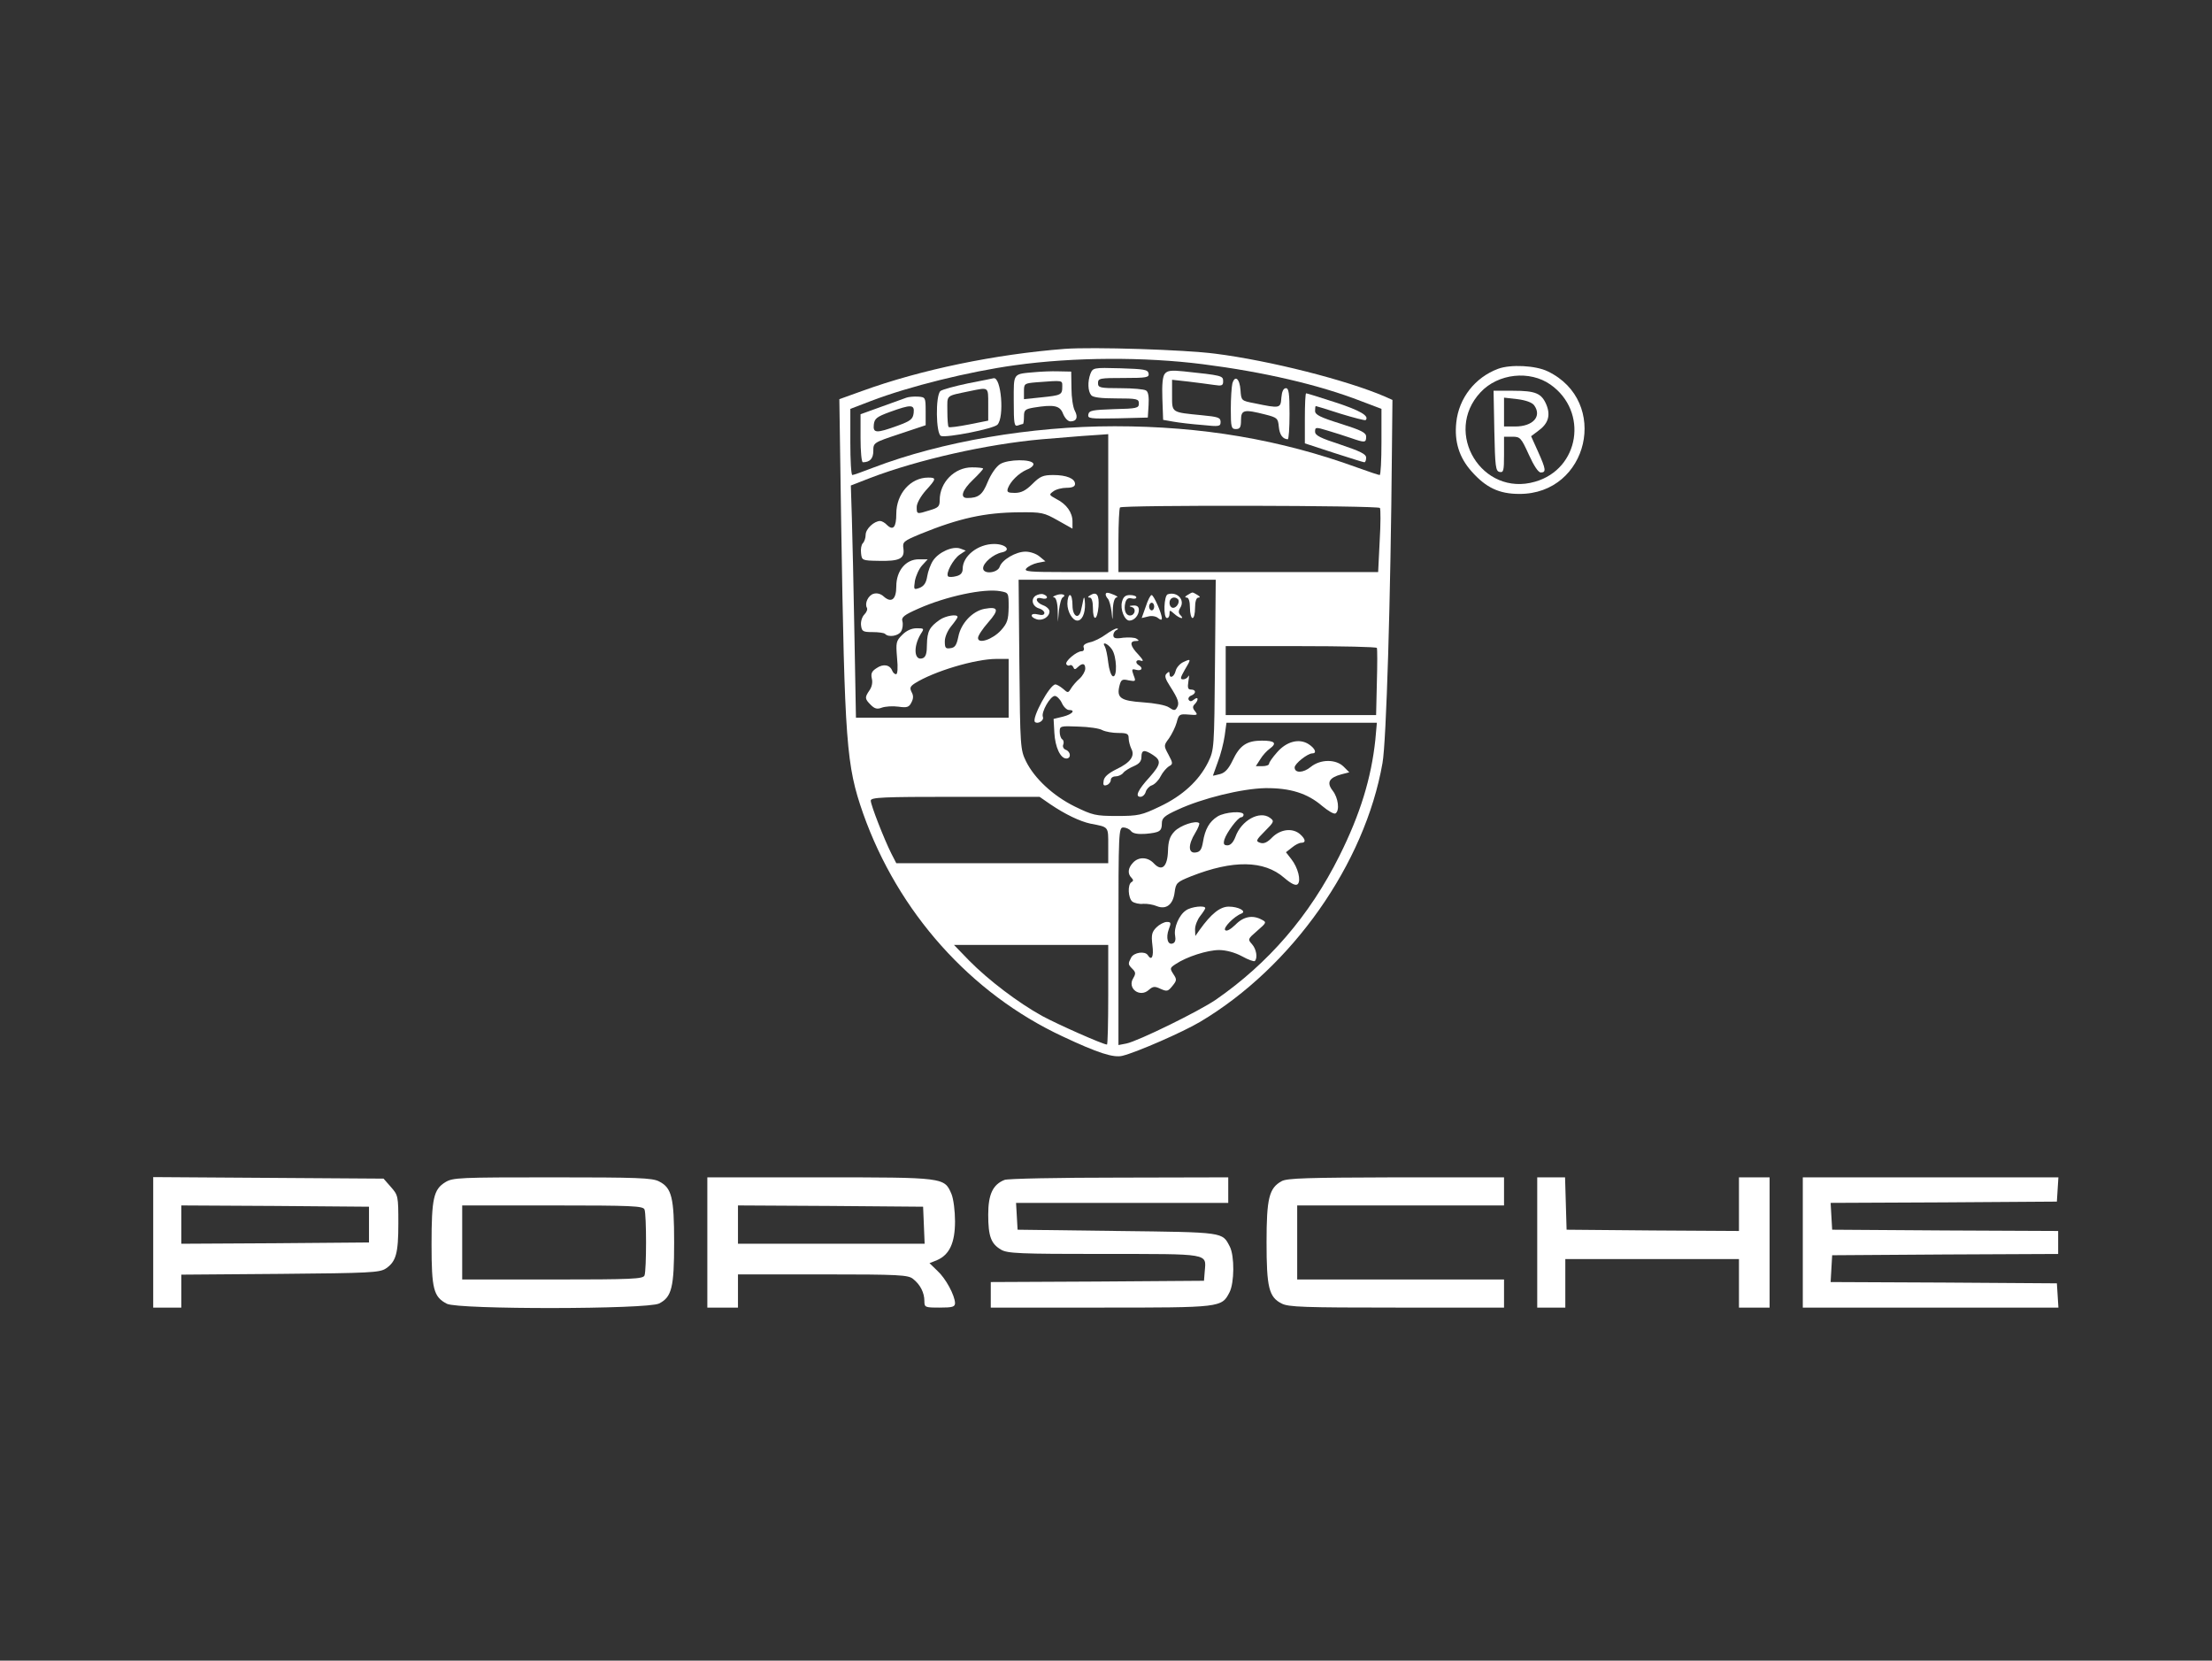 <svg width="1155" height="867" viewBox="0 0 1155 867" fill="none" xmlns="http://www.w3.org/2000/svg">
<rect x="0" y="0" width="1155" height="867" fill="#333333" stroke="none"/>
<path d="M556.001 182.134C519.868 184.934 480.934 192.934 450.134 204.134L438.268 208.401L439.201 271.867C441.068 388.401 441.868 399.468 450.668 424.668C468.934 476.268 506.801 518.668 554.801 541.068C573.201 549.734 581.468 552.401 586.134 551.201C593.601 549.334 617.468 538.934 626.668 533.468C674.668 504.934 712.668 450.934 721.868 398.401C723.868 387.334 726.134 312.801 726.801 234.667L727.068 208.801L723.201 207.067C703.068 198.401 662.934 188.267 634.668 184.667C618.401 182.534 570.668 181.067 556.001 182.134ZM628.001 190.134C659.468 194.134 688.534 200.801 710.801 209.467L721.334 213.467V230.801C721.334 240.267 720.934 248.001 720.401 248.001C719.868 248.001 714.668 246.267 708.801 244.134C668.534 229.467 627.601 222.534 582.001 222.534C538.401 222.534 491.601 230.534 456.001 244.134C450.534 246.267 445.601 248.001 445.068 248.001C444.401 248.001 444.001 240.267 444.001 230.801V213.467L454.801 209.334C474.668 201.734 505.868 194.001 530.001 190.667C560.668 186.401 597.601 186.267 628.001 190.134ZM578.668 262.667V298.667H556.534C537.334 298.667 534.534 298.401 535.868 296.801C536.801 295.734 539.334 294.401 541.734 293.867L545.868 293.067L542.801 290.534C541.068 289.067 537.868 288.001 535.468 288.001C530.401 288.001 523.201 292.267 522.001 295.867C520.934 299.201 513.334 300.001 513.334 296.667C513.334 293.867 518.668 289.334 523.068 288.401C528.268 287.334 525.201 284.001 519.068 284.001C510.668 284.001 502.668 290.267 502.668 296.934C502.668 299.067 501.601 300.267 499.334 300.801C497.468 301.334 495.468 301.334 495.068 300.934C493.601 299.467 497.734 291.867 501.068 289.601L504.268 287.467L501.468 286.401C497.468 284.934 490.134 288.267 487.201 292.667C485.868 294.667 484.534 298.401 484.134 300.934C483.601 304.401 482.401 306.001 480.134 306.934C477.068 308.001 477.068 307.868 477.734 303.201C478.268 300.534 479.868 296.934 481.468 295.201L484.401 292.001H479.734C472.934 292.001 468.001 298.001 468.001 306.134C468.001 312.934 465.468 315.068 461.334 311.334C459.868 310.001 457.868 309.468 456.134 310.001C453.334 310.801 451.334 315.068 452.668 317.334C453.068 318.134 452.534 319.601 451.334 320.801C450.134 322.001 449.334 324.534 449.601 326.534C450.001 329.601 450.534 330.001 455.601 330.001C458.668 330.001 461.601 330.401 462.134 330.934C464.001 332.934 469.201 332.001 470.534 329.601C471.334 328.268 471.601 325.868 471.201 324.401C470.534 322.268 472.001 321.068 479.601 317.734C494.001 311.334 513.868 307.068 522.401 308.668C526.668 309.468 526.668 309.468 526.668 317.068C526.534 323.601 526.001 325.334 522.668 329.068C518.268 333.868 510.668 336.401 510.668 333.068C510.668 331.868 513.068 328.268 516.001 324.934C521.868 318.268 521.334 316.534 514.001 317.868C507.734 319.068 501.734 325.468 500.401 332.401C499.468 336.801 498.668 338.134 496.268 338.401C493.734 338.801 493.334 338.268 493.334 334.801C493.334 332.534 494.801 329.201 496.668 326.934C498.534 324.668 500.001 322.534 500.001 322.134C500.001 320.401 493.734 321.468 490.668 323.601C485.334 327.334 484.134 329.601 484.001 336.401C484.001 340.934 483.468 342.934 481.868 343.601C477.334 345.334 476.668 337.734 480.801 330.934C482.668 328.134 482.534 328.001 478.668 328.001C476.001 328.001 473.334 329.201 471.068 331.468C467.868 334.668 467.734 335.468 468.401 343.468C468.934 348.801 468.668 352.001 467.868 352.001C467.201 352.001 466.268 351.201 465.868 350.134C464.668 347.068 461.201 346.401 457.734 348.801C455.201 350.401 454.668 351.601 455.201 354.134C455.734 356.134 455.334 358.534 454.001 360.401C451.468 364.134 451.468 364.801 454.668 368.001C456.668 370.001 458.001 370.401 460.401 369.468C462.268 368.801 466.001 368.534 469.068 368.934C473.601 369.601 474.668 369.201 475.868 366.801C476.934 364.801 477.068 363.201 476.001 361.334C474.934 359.201 475.201 358.401 477.601 356.801C487.468 350.534 509.201 344.001 520.401 344.001H526.668V359.334V374.668H486.801H446.934L446.134 330.934C445.734 306.934 445.068 279.734 444.801 270.401L444.268 253.467L454.534 249.467C479.868 239.867 515.468 231.867 544.001 229.334C563.334 227.734 569.868 227.201 575.068 226.934L578.668 226.667V262.667ZM720.534 265.201C720.934 265.867 720.934 273.601 720.401 282.534L719.601 298.667H651.734H584.001V282.267C584.001 273.201 584.401 265.467 584.801 264.934C586.134 263.601 719.734 263.867 720.534 265.201ZM634.401 346.934C634.001 390.934 634.001 391.334 630.801 398.001C626.001 407.601 617.468 415.468 605.601 421.068C596.134 425.601 594.401 426.001 583.201 426.001C572.001 426.001 570.534 425.601 561.201 421.068C549.868 415.468 540.134 406.401 535.734 397.468C532.801 391.468 532.668 389.868 532.268 346.934L531.868 302.668H583.334H634.801L634.401 346.934ZM718.934 338.268C719.201 338.934 719.201 346.934 718.934 356.268L718.534 373.334H679.201H640.001V355.334V337.334H679.201C700.801 337.334 718.668 337.734 718.934 338.268ZM718.134 386.268C716.001 406.268 710.268 425.068 699.334 446.934C683.734 478.134 662.401 502.801 634.934 521.868C626.001 528.001 594.134 543.601 588.134 544.801L584.001 545.601V488.801C584.001 434.134 584.134 432.001 586.534 432.001C587.868 432.001 589.734 432.801 590.534 433.868C591.601 435.201 594.134 435.601 598.134 435.334C605.468 434.668 606.668 434.001 606.668 429.868C606.668 427.068 608.001 425.868 615.068 422.668C627.734 416.801 648.268 411.734 660.668 411.468C673.601 411.334 682.668 414.134 690.401 420.801C693.468 423.334 696.534 425.201 697.334 424.668C699.601 423.201 698.801 416.534 695.868 412.801C692.534 408.534 694.001 406.001 700.401 404.268L704.534 403.201L701.601 400.268C697.601 396.268 689.468 396.268 684.401 400.401C680.534 403.601 676.001 403.734 676.001 400.668C676.001 398.668 682.801 393.334 685.201 393.334C687.734 393.334 686.801 390.801 683.334 388.534C678.401 385.334 671.734 387.068 666.801 392.801C664.534 395.334 662.668 398.001 662.668 398.668C662.668 399.468 661.068 400.001 659.201 400.001H655.734L658.134 396.268C659.334 394.268 661.601 391.868 662.934 390.934C666.934 388.001 665.734 386.668 658.934 386.668C651.068 386.668 647.334 389.068 643.601 397.068C641.468 401.468 639.601 403.468 637.068 404.134C634.934 404.668 633.334 405.068 633.334 404.934C633.334 404.801 634.534 401.601 635.868 397.868C637.334 394.134 638.934 387.868 639.468 384.134L640.401 377.334H679.601H718.934L718.134 386.268ZM548.401 419.868C556.268 425.201 563.868 428.801 569.334 430.001C579.068 431.868 578.668 431.334 578.668 441.468V450.668H523.334H468.001L465.334 445.468C461.601 438.001 454.668 420.268 454.668 418.001C454.668 416.268 460.801 416.001 498.801 416.001H542.801L548.401 419.868ZM578.668 519.334C578.668 533.601 578.401 545.334 578.001 545.334C576.001 545.334 552.534 534.934 544.134 530.401C531.601 523.468 516.134 511.734 506.001 501.468L498.134 493.334H538.401H578.668V519.334Z" fill="white"/>
<path d="M569.332 195.203C567.866 199.203 567.999 204.136 569.732 206.27C570.532 207.47 574.932 208.003 582.799 208.003C593.732 208.003 594.666 208.27 594.666 210.67C594.666 213.07 593.599 213.336 581.732 213.603C570.399 214.003 568.666 214.27 568.266 216.403C567.866 218.536 569.066 218.67 583.599 218.403L599.332 218.003L599.732 211.47C599.999 207.203 599.599 204.536 598.399 203.87C597.466 203.203 591.466 202.67 585.066 202.67C574.266 202.67 573.332 202.403 573.332 200.003C573.332 197.47 574.266 197.336 586.799 197.336C598.799 197.336 600.132 197.07 599.732 194.936C599.332 192.936 597.332 192.67 584.932 192.27C570.799 191.87 570.666 192.003 569.332 195.203Z" fill="white"/>
<path d="M540.666 194.267C528.666 195.333 529.333 194.4 529.333 209.467C529.333 221.2 529.6 222.8 531.466 222.133C532.666 221.733 533.866 221.333 534.133 221.333C534.4 221.333 534.666 219.6 534.666 217.467C534.666 214.133 535.2 213.6 539.733 212.8C550.4 211.067 553.466 211.733 555.066 216C556 218.267 557.6 220 558.933 220C562.133 220 563.066 217.867 561.2 214.4C560.266 212.667 559.466 207.467 559.466 202.667L559.333 194L552.666 193.867C549.066 193.733 543.6 194 540.666 194.267ZM554.666 201.867C554.666 206.133 554.133 206.4 543.6 207.467L534.666 208.4V204.267C534.666 200.267 534.933 200.133 541.066 199.6C555.333 198.533 554.666 198.4 554.666 201.867Z" fill="white"/>
<path d="M608.266 195.069C607.066 196.402 606.666 200.669 606.932 208.136L607.332 219.202L612.666 220.136C615.599 220.669 622.399 221.469 627.732 221.869C636.666 222.802 637.332 222.669 637.332 220.269C637.332 218.002 635.999 217.602 627.732 216.802C611.466 215.202 611.999 215.602 611.999 206.402V198.269L620.399 199.202C624.932 199.736 630.932 200.536 633.732 200.936C637.999 201.602 638.666 201.336 638.666 199.069C638.666 196.136 638.132 196.002 617.999 193.869C611.599 193.202 609.599 193.469 608.266 195.069Z" fill="white"/>
<path d="M505.467 200.135C498.534 201.601 492.134 203.335 491.067 204.135C488.4 206.401 488.667 226.535 491.334 227.601C494.4 228.668 518.667 223.868 520.8 221.735C524.534 217.868 522.8 196.668 518.8 197.468C518.267 197.601 512.4 198.801 505.467 200.135ZM516 211.201V219.601L506 221.601C500.534 222.668 495.734 223.335 495.334 222.935C494.934 222.535 494.667 218.801 494.667 214.535C494.667 205.868 493.467 206.935 506.667 204.135C516.4 202.135 516 201.868 516 211.201Z" fill="white"/>
<path d="M643.466 200.269C643.066 202.003 642.666 208.003 642.666 213.603C642.666 223.069 642.933 224.003 645.333 224.003C647.466 224.003 647.999 223.069 647.999 219.336C647.999 213.869 649.599 213.603 660.666 216.403C666.933 218.003 667.333 218.403 667.733 222.803C668.133 226.936 669.733 229.203 672.399 229.336C672.933 229.336 673.333 223.336 673.333 216.003C673.333 205.336 672.933 202.669 671.466 202.669C670.133 202.669 669.333 204.403 669.066 207.603C668.666 213.203 668.533 213.336 655.066 210.536C648.133 209.203 648.133 209.203 647.733 203.736C647.333 197.603 644.799 195.603 643.466 200.269Z" fill="white"/>
<path d="M681.334 218.403V231.469L696.401 236.403C704.667 239.069 711.867 241.336 712.401 241.336C712.934 241.336 713.334 240.269 713.334 238.936C713.334 237.069 710.267 235.603 700.001 232.136C689.334 228.669 686.667 227.336 686.667 225.336C686.667 222.936 687.067 222.936 693.201 224.803C696.801 225.869 702.267 227.603 705.334 228.669C712.667 231.203 713.334 231.203 713.334 228.003C713.334 225.869 710.934 224.669 700.001 221.203C689.334 217.869 686.667 216.536 686.667 214.536C686.667 213.069 686.801 212.003 687.067 212.003C687.334 212.003 693.067 213.736 700.001 216.003C706.934 218.136 712.801 219.603 713.067 219.336C715.201 217.203 710.134 214.269 697.467 210.136C689.334 207.469 682.401 205.336 682.001 205.336C681.601 205.336 681.334 211.203 681.334 218.403Z" fill="white"/>
<path d="M473.334 207.603C472.267 208.003 466.401 210.136 460.401 212.269L449.334 216.269V228.803C449.334 235.736 449.867 241.336 450.534 241.336C454.267 241.336 456.001 239.336 456.001 235.469C456.001 231.069 456.134 231.069 469.734 226.536L483.334 222.003V214.669C483.334 207.469 483.201 207.336 479.334 207.069C477.201 206.936 474.401 207.203 473.334 207.603ZM477.067 215.603C476.667 218.803 475.601 219.736 468.667 222.269C457.601 226.269 455.734 226.269 456.267 221.603C456.667 218.536 457.734 217.603 464.667 215.069C475.734 211.069 477.601 211.069 477.067 215.603Z" fill="white"/>
<path d="M522.267 242.267C520.133 243.6 517.467 247.467 515.733 251.6C513.067 258.267 510.933 260 505.067 260C501.067 260 502.4 255.867 508 250.533C510.933 247.733 513.333 245.067 513.333 244.667C513.333 244.267 510.667 244 507.467 244C498.4 244 490.667 251.867 490.667 261.067C490.667 264.4 490 265.067 485.467 266.4C478.667 268.533 478.667 268.533 478.667 264.667C478.667 262.8 480.667 259.2 483.333 256.133C488.933 250 489.067 249.333 484.667 249.333C475.467 249.333 468 257.733 468 268.267C468 275.2 466.4 277.2 463.2 274.133C462.133 272.933 460.4 272 459.6 272C456.4 272 452 276.133 452 279.2C452 280.8 451.333 282.8 450.533 283.6C449.733 284.4 449.333 286.667 449.6 288.8C450 292.533 450.133 292.667 458.667 292.8C469.6 293.067 472.4 291.733 471.733 286.533C471.2 282.933 471.6 282.533 480.533 278.8C500.8 270.533 514.267 267.6 532 267.467C544 267.333 545.067 267.6 552.4 271.733L560 276V272.267C560 267.6 556.933 263.2 551.6 260.533C547.733 258.4 547.6 258.267 550 256.533C551.333 255.467 554.533 254.667 556.933 254.667C559.867 254.667 561.333 254 561.333 252.667C561.333 249.867 556.933 248 550 248C544.667 248 543.067 248.667 539.067 252.667C535.6 256.133 533.2 257.333 529.867 257.333C526.267 257.333 525.6 256.933 526.267 254.933C527.6 251.333 531.867 247.067 536.133 245.2C538.4 244.4 539.867 242.933 539.6 242.133C538.8 239.6 526.4 239.733 522.267 242.267Z" fill="white"/>
<path d="M540.666 311.067C538 313.067 539.2 316.8 542.8 317.734C544.133 318.134 545.333 319.2 545.333 320C545.333 321.067 544.133 321.334 542 320.8C538 319.734 537.466 322.134 541.333 323.334C544.4 324.267 548 322 548 319.2C548 318.134 546.533 316.667 544.666 316C540.666 314.534 540.133 311.334 544 312.4C547.066 313.2 547.733 311.334 544.8 310.267C543.733 309.867 542 310.267 540.666 311.067Z" fill="white"/>
<path d="M551.334 310.801C549.867 311.335 549.467 311.868 550.401 311.868C551.334 312.001 552.134 314.401 552.267 318.268L552.401 324.668L552.934 318.668C553.334 315.468 554.134 312.268 554.934 311.868C557.201 310.535 554.267 309.601 551.334 310.801Z" fill="white"/>
<path d="M569.201 310.799C567.868 311.599 567.868 311.999 569.068 311.999C570.001 311.999 570.668 313.999 570.668 317.333C570.668 324.666 572.934 324.133 573.601 316.666C574.001 310.533 572.668 308.666 569.201 310.799Z" fill="white"/>
<path d="M577.334 310.402C577.334 310.935 577.867 312.002 578.534 312.669C579.201 313.469 580.001 316.402 580.401 319.335C580.934 324.669 580.934 324.669 581.067 318.269C581.201 314.402 582.001 312.002 583.067 311.869C583.867 311.869 583.467 311.335 582.001 310.669C578.534 309.202 577.334 309.069 577.334 310.402Z" fill="white"/>
<path d="M609.732 310.268C607.732 310.934 607.332 322.668 609.332 322.668C610.132 322.668 610.666 321.734 610.666 320.401C610.666 318.401 610.799 318.401 613.066 320.401C615.866 322.934 618.799 323.601 616.399 321.201C615.332 320.134 615.199 319.068 616.266 317.334C618.932 313.201 614.666 308.668 609.732 310.268ZM615.066 312.801C616.266 314.134 614.532 317.334 612.532 317.334C611.466 317.334 610.666 316.134 610.666 314.668C610.666 312.134 613.199 311.068 615.066 312.801Z" fill="white"/>
<path d="M619.999 310.668C618.666 311.468 618.533 312.001 619.733 312.001C620.666 312.001 621.333 314.001 621.333 317.335C621.333 320.268 621.999 322.668 622.666 322.668C623.466 322.668 623.999 320.268 623.999 317.335C623.999 314.001 624.666 312.001 625.733 312.001C626.799 312.001 626.666 311.468 625.333 310.668C624.266 310.001 623.066 309.335 622.666 309.335C622.266 309.335 621.066 310.001 619.999 310.668Z" fill="white"/>
<path d="M557.334 315.2C557.334 319.333 560.001 324 562.534 324C564.934 324 566.667 320.4 566.534 315.333C566.401 312.4 566.134 311.2 565.734 312.667C565.467 314.133 564.934 316.667 564.534 318.267C563.467 323.733 560.001 322 560.001 316C560.001 313.067 559.467 310.667 558.667 310.667C558.001 310.667 557.334 312.667 557.334 315.2Z" fill="white"/>
<path d="M585.867 314.133C584.801 318.133 587.201 324 589.734 324C592.267 324 594.667 321.2 594.667 318.4C594.667 316.8 593.734 316 591.734 316.133C589.467 316.267 589.334 316.533 590.934 316.933C593.467 317.6 592.667 321.333 590.001 321.333C587.734 321.333 586.667 318.267 587.601 314.667C588.134 312.667 589.067 312 590.801 312.4C592.267 312.8 593.334 312.533 593.334 311.867C593.334 311.2 591.867 310.667 590.001 310.667C587.601 310.667 586.534 311.6 585.867 314.133Z" fill="white"/>
<path d="M598.266 316.669L596.133 322.669L599.466 321.869C601.333 321.336 603.599 321.736 604.666 322.669C605.999 323.736 606.666 323.869 606.666 322.803C606.666 320.269 602.399 310.669 601.333 310.669C600.666 310.669 599.333 313.336 598.266 316.669ZM602.666 316.669C602.666 317.736 602.133 318.669 601.333 318.669C600.666 318.669 599.999 317.736 599.999 316.669C599.999 315.603 600.666 314.669 601.333 314.669C602.133 314.669 602.666 315.603 602.666 316.669Z" fill="white"/>
<path d="M577.468 331.2C574.934 333.067 571.201 334.933 569.068 335.333C566.401 336 565.334 336.933 565.868 338.133C566.268 339.2 565.734 340 564.801 340C562.134 340 555.868 345.333 556.801 346.8C557.201 347.467 558.001 347.733 558.668 347.333C559.201 346.933 560.001 347.467 560.401 348.267C560.934 349.6 561.334 349.733 562.801 348.267C565.201 346 566.668 346.267 566.668 349.067C566.668 350.4 565.334 352.8 563.734 354.267C562.001 355.733 560.001 358.133 559.201 359.467C557.734 361.867 557.601 361.867 555.068 359.6C553.601 358.4 551.868 357.333 551.068 357.333C548.134 357.333 538.534 375.067 540.401 376.933C541.868 378.267 545.334 376.133 544.534 374.267C543.601 371.733 548.401 363.333 550.801 363.333C551.734 363.333 553.468 364.933 554.401 366.933C555.334 369.067 557.068 370.667 558.134 370.667C561.868 370.667 559.868 372.933 555.068 374.133L550.134 375.333L550.534 382.533C550.934 390.133 553.734 396 556.801 396C559.334 396 559.201 392.533 556.534 391.467C555.334 391.067 554.668 389.733 555.201 388.667C555.601 387.6 555.334 386.4 554.668 386C553.868 385.467 553.334 383.733 553.334 382C553.334 379.067 553.601 378.933 563.068 379.333C568.401 379.467 574.134 380.267 575.601 381.2C577.201 382 580.934 382.667 583.868 382.667C588.534 382.667 589.334 383.067 589.334 385.467C589.334 386.933 590.001 389.333 590.668 390.8C592.801 394.667 590.268 398.133 582.934 401.6C578.668 403.733 576.534 405.6 576.268 407.6C575.868 409.867 576.268 410.4 577.868 409.867C579.068 409.467 580.001 408.267 580.001 407.2C580.001 406.133 581.068 405.333 582.534 405.333C583.868 405.333 585.734 404.533 586.534 403.467C587.334 402.4 589.868 400.933 592.001 400C594.801 398.8 596.001 397.467 596.001 395.2C596.001 391.467 597.468 391.2 602.001 394.133C606.534 397.067 606.134 399.067 600.268 405.733C594.134 412.4 592.534 416 595.468 416C596.668 416 597.868 414.8 598.268 413.333C598.668 412 600.134 410.4 601.468 410C602.934 409.467 604.934 407.467 606.001 405.333C607.068 403.2 609.068 400.933 610.268 400.133C612.534 398.933 612.534 398.533 610.134 394C607.601 389.333 607.601 389.2 610.401 385.467C611.868 383.333 613.734 379.6 614.401 377.2C615.468 372.933 615.868 372.667 620.668 373.067C625.201 373.467 625.601 373.333 624.001 371.333C622.668 369.733 622.668 368.8 623.734 367.733C626.001 365.467 625.734 363.333 623.468 365.2C622.134 366.267 621.334 366.4 620.668 365.333C620.268 364.667 620.801 363.6 621.868 363.2C624.668 362.133 624.668 360 621.868 360C620.268 360 620.001 359.067 620.534 355.6C620.934 353.333 620.934 352.133 620.534 352.933C620.134 353.867 618.934 354.667 617.734 354.667C616.134 354.667 616.268 353.867 618.534 349.867C622.134 343.867 622.001 343.733 618.001 345.6C616.134 346.4 614.268 348.533 613.868 350.267C613.068 353.467 610.668 354.533 610.668 351.733C610.668 350.533 610.268 350.533 609.068 351.733C608.001 352.8 608.401 354.4 610.934 358.267C615.201 364.933 616.001 367.2 614.534 369.467C613.601 371.067 612.934 371.067 610.401 369.333C608.668 368.133 602.801 367.067 596.801 366.667C585.201 365.867 582.934 364.4 584.534 358C585.334 354.8 586.001 354.4 589.334 355.2C593.068 355.867 593.201 355.733 591.868 352.4C590.801 349.333 590.934 349.067 593.334 349.733C596.134 350.4 597.068 348.8 594.668 347.333C592.401 346 593.201 344 595.734 344.933C597.334 345.467 596.934 344.533 594.401 341.733C590.134 337.333 589.601 334.667 593.068 334.667C594.801 334.667 594.934 334.4 593.468 333.467C592.534 332.8 589.334 332.667 586.534 332.933C582.401 333.6 581.334 333.2 581.334 331.6C581.334 330.533 582.134 329.2 583.068 328.933C583.868 328.533 584.001 328.133 583.201 328.133C582.534 328 579.868 329.467 577.468 331.2ZM580.534 338.933C583.201 342.667 583.468 353.867 581.068 353.067C580.134 352.667 579.068 349.467 578.668 345.867C578.268 342.267 577.468 338.533 576.934 337.6C575.068 334.667 578.401 335.867 580.534 338.933Z" fill="white"/>
<path d="M635.733 426.267C631.466 428.933 629.199 432.933 628.133 439.6C627.466 443.467 626.666 444.8 624.266 445.067C620.399 445.6 620.266 441.067 624.133 434.8C625.599 432.4 626.533 430 626.133 429.733C624.533 428.133 616.133 430.933 613.199 434.133C610.799 436.667 609.999 439.2 609.866 444.267C609.599 452.533 606.666 455.2 602.533 450.8C599.333 447.333 594.533 447.2 591.599 450.4C588.933 453.2 588.666 456.133 590.799 458.267C591.866 459.333 591.866 460 590.799 460.533C588.666 461.867 589.066 468.8 591.199 470.667C592.266 471.467 594.933 472.133 596.933 471.867C598.933 471.733 602.133 472.267 603.999 473.067C608.933 475.067 612.533 472.267 613.333 465.867C613.999 460.933 614.399 460.533 621.999 457.467C643.733 448.933 659.999 449.067 670.533 458.267C674.399 461.6 676.666 462.533 677.599 461.6C679.466 459.733 677.733 452.933 674.266 448.533L671.466 444.933L674.533 442.533C676.266 441.067 678.399 440 679.466 440C681.999 440 681.733 438.133 678.933 435.6C675.066 432.133 668.799 432.8 664.399 437.067C661.733 439.867 659.866 440.667 657.999 440C655.599 439.2 655.733 438.667 660.399 434C665.333 429.067 665.466 428.667 663.066 426.933C657.733 423.067 648.133 428.267 645.066 436.933C643.999 439.733 642.533 441.333 640.933 441.333C639.066 441.333 638.666 440.667 639.333 438.267C640.533 434.533 646.399 426.667 648.133 426.667C648.799 426.667 649.333 426 649.333 425.333C649.333 423.2 639.599 423.867 635.733 426.267Z" fill="white"/>
<path d="M619.2 475.333C615.6 477.733 612.8 484.4 613.6 488.533C614 490.667 613.6 492.133 612.4 492.533C609.733 493.6 608.666 489.6 610.266 485.2C611.6 481.733 611.466 481.333 609.2 481.333C607.866 481.333 605.333 482.667 603.866 484.133C601.466 486.533 601.066 488 601.733 493.467C602.533 499.467 601.333 501.867 599.333 498.667C597.866 496.4 592.133 497.2 590.666 499.867C588.933 503.2 588.933 503.467 591.333 505.867C593.066 507.6 593.066 508.4 591.733 510.667C588.4 516 595.2 521.067 599.866 516.8C602 514.933 602.933 514.8 606 516.267C609.333 517.733 609.866 517.6 612.133 514.8C614.533 511.867 614.533 511.333 612.666 508.533C610.8 505.6 610.8 505.333 613.866 503.333C619.6 499.467 630.533 496 636.533 496C640 496 644.666 497.2 648.4 499.2C651.733 501.067 654.8 502.133 655.2 501.733C656.8 500.133 656 495.467 653.733 492.933C651.466 490.4 651.466 490.267 656.4 486C661.333 481.733 661.466 481.467 658.8 480.133C654.133 477.6 649.333 478.4 645.066 482.8C642.533 485.2 640.533 486.4 639.733 485.6C638.533 484.4 644.4 478.4 648.266 476.933C651.066 475.733 646.666 473.333 641.6 473.333C637.066 473.333 632.4 477.067 626.4 485.467L624.133 488.667L624 485.2C624 483.2 625.2 480.133 626.666 478.267C628.133 476.4 629.333 474.533 629.333 474.133C629.333 472.533 621.866 473.333 619.2 475.333Z" fill="white"/>
<path d="M782.266 192.534C770.133 197.067 761.733 207.867 760.4 220.534C759.333 230.534 761.866 238.8 768.4 246.134C775.866 254.534 782.666 257.867 793.333 257.867C829.466 258 840.666 209.467 808.133 193.867C801.866 190.8 788.8 190.134 782.266 192.534ZM809.6 200.8C829.466 214.8 824.8 244.8 801.6 251.467C773.866 259.6 753.333 225.867 773.066 204.8C782.266 194.934 798.8 193.2 809.6 200.8Z" fill="white"/>
<path d="M780.267 224.935C780.667 243.735 780.934 246.001 783.067 246.401C785.067 246.801 785.334 245.735 785.334 237.468V228.001H789.734C793.734 228.001 794.267 228.535 798.267 237.335C800.934 243.201 803.201 246.668 804.534 246.668C807.467 246.668 807.201 244.935 803.067 235.735L799.467 227.735L803.201 224.935C808.401 221.201 809.734 216.935 807.467 211.335C804.934 205.335 801.867 204.001 790.001 204.001H779.867L780.267 224.935ZM801.067 211.601C805.201 217.335 800.534 222.668 791.067 222.668H785.334V215.201V207.601L792.401 208.401C796.667 208.935 800.001 210.135 801.067 211.601Z" fill="white"/>
<path d="M80 648.668V682.668H87.333H94.667V674.001V665.468L146.4 665.068C193.067 664.668 198.267 664.401 201.467 662.268C206.8 658.668 208 654.401 208 638.668C208 624.401 207.867 624.001 204.133 619.735L200.267 615.335L140.133 614.935L80 614.535V648.668ZM192.667 639.335V648.668L143.733 649.068L94.667 649.335V639.335V629.335L143.733 629.601L192.667 630.001V639.335Z" fill="white"/>
<path d="M232.534 617.201C226.401 620.935 225.334 625.735 225.334 649.601C225.334 673.068 226.401 677.068 233.334 680.668C239.201 683.735 338.267 683.601 344.134 680.535C350.801 677.201 352.001 672.001 352.001 648.668C352.001 625.335 350.801 620.135 344.134 616.801C340.667 614.935 332.801 614.668 288.401 614.668C239.867 614.668 236.401 614.801 232.534 617.201ZM336.534 631.468C337.601 634.135 337.601 663.201 336.534 665.868C335.867 667.735 330.267 668.001 288.534 668.001H241.334V648.668V629.335H288.534C330.267 629.335 335.867 629.601 336.534 631.468Z" fill="white"/>
<path d="M369.334 648.668V682.668H377.334H385.334V674.001V665.335H429.734C469.601 665.335 474.267 665.601 476.801 667.735C480.534 670.668 482.667 674.935 482.667 679.201C482.667 682.535 482.934 682.668 490.667 682.668C497.467 682.668 498.667 682.268 498.667 680.268C498.534 676.268 493.867 667.468 489.467 663.468L485.334 659.468L489.334 657.868C495.734 655.068 498.667 648.935 498.667 637.601C498.667 632.268 497.867 625.868 496.801 623.335C493.067 614.668 493.334 614.668 428.001 614.668H369.334V648.668ZM482.401 639.601L482.801 649.335H434.001H385.334V639.335V629.335L433.734 629.601L482.001 630.001L482.401 639.601Z" fill="white"/>
<path d="M524.533 616.001C518.4 618.401 516 623.601 516 634.135C516 645.468 517.467 649.335 522.667 652.401C526 654.401 532.133 654.668 576.4 654.668C631.867 654.668 629.867 654.268 629.067 663.601L628.667 668.668L573.067 669.068L517.333 669.335V676.001V682.668H574.667C637.733 682.668 637.867 682.668 642 674.668C644.533 669.735 644.667 655.735 642.133 650.801C638.133 643.201 639.867 643.335 583.467 642.668L531.333 642.001L530.933 634.935L530.533 628.001H585.867H641.333V621.335V614.668L584.4 614.801C552.933 614.801 526 615.335 524.533 616.001Z" fill="white"/>
<path d="M669.201 616.668C662.667 620.268 661.334 625.601 661.334 648.535C661.334 672.001 662.534 677.201 669.201 680.535C672.667 682.401 680.934 682.668 729.334 682.668H785.334V675.335V668.001H731.334H677.334V648.668V629.335H731.334H785.334V622.001V614.668H729.067C682.934 614.801 672.001 615.068 669.201 616.668Z" fill="white"/>
<path d="M802.666 648.668V682.668H809.999H817.333V670.001V657.335H862.666H907.999V670.001V682.668H915.999H923.999V648.668V614.668H915.999H907.999V628.668V642.668L863.066 642.401L817.999 642.001L817.599 628.268L817.199 614.668H809.999H802.666V648.668Z" fill="white"/>
<path d="M941.334 648.668V682.668H1008.13H1074.8L1074.4 676.268L1074 670.001L1014.93 669.601L955.867 669.335L956.267 662.268L956.667 655.335L1015.73 654.935L1074.67 654.668V648.668V642.668L1015.73 642.401L956.667 642.001L956.267 635.068L955.867 628.001L1014.93 627.735L1074 627.335L1074.4 620.935L1074.8 614.668H1008.13H941.334V648.668Z" fill="white"/>
</svg>
